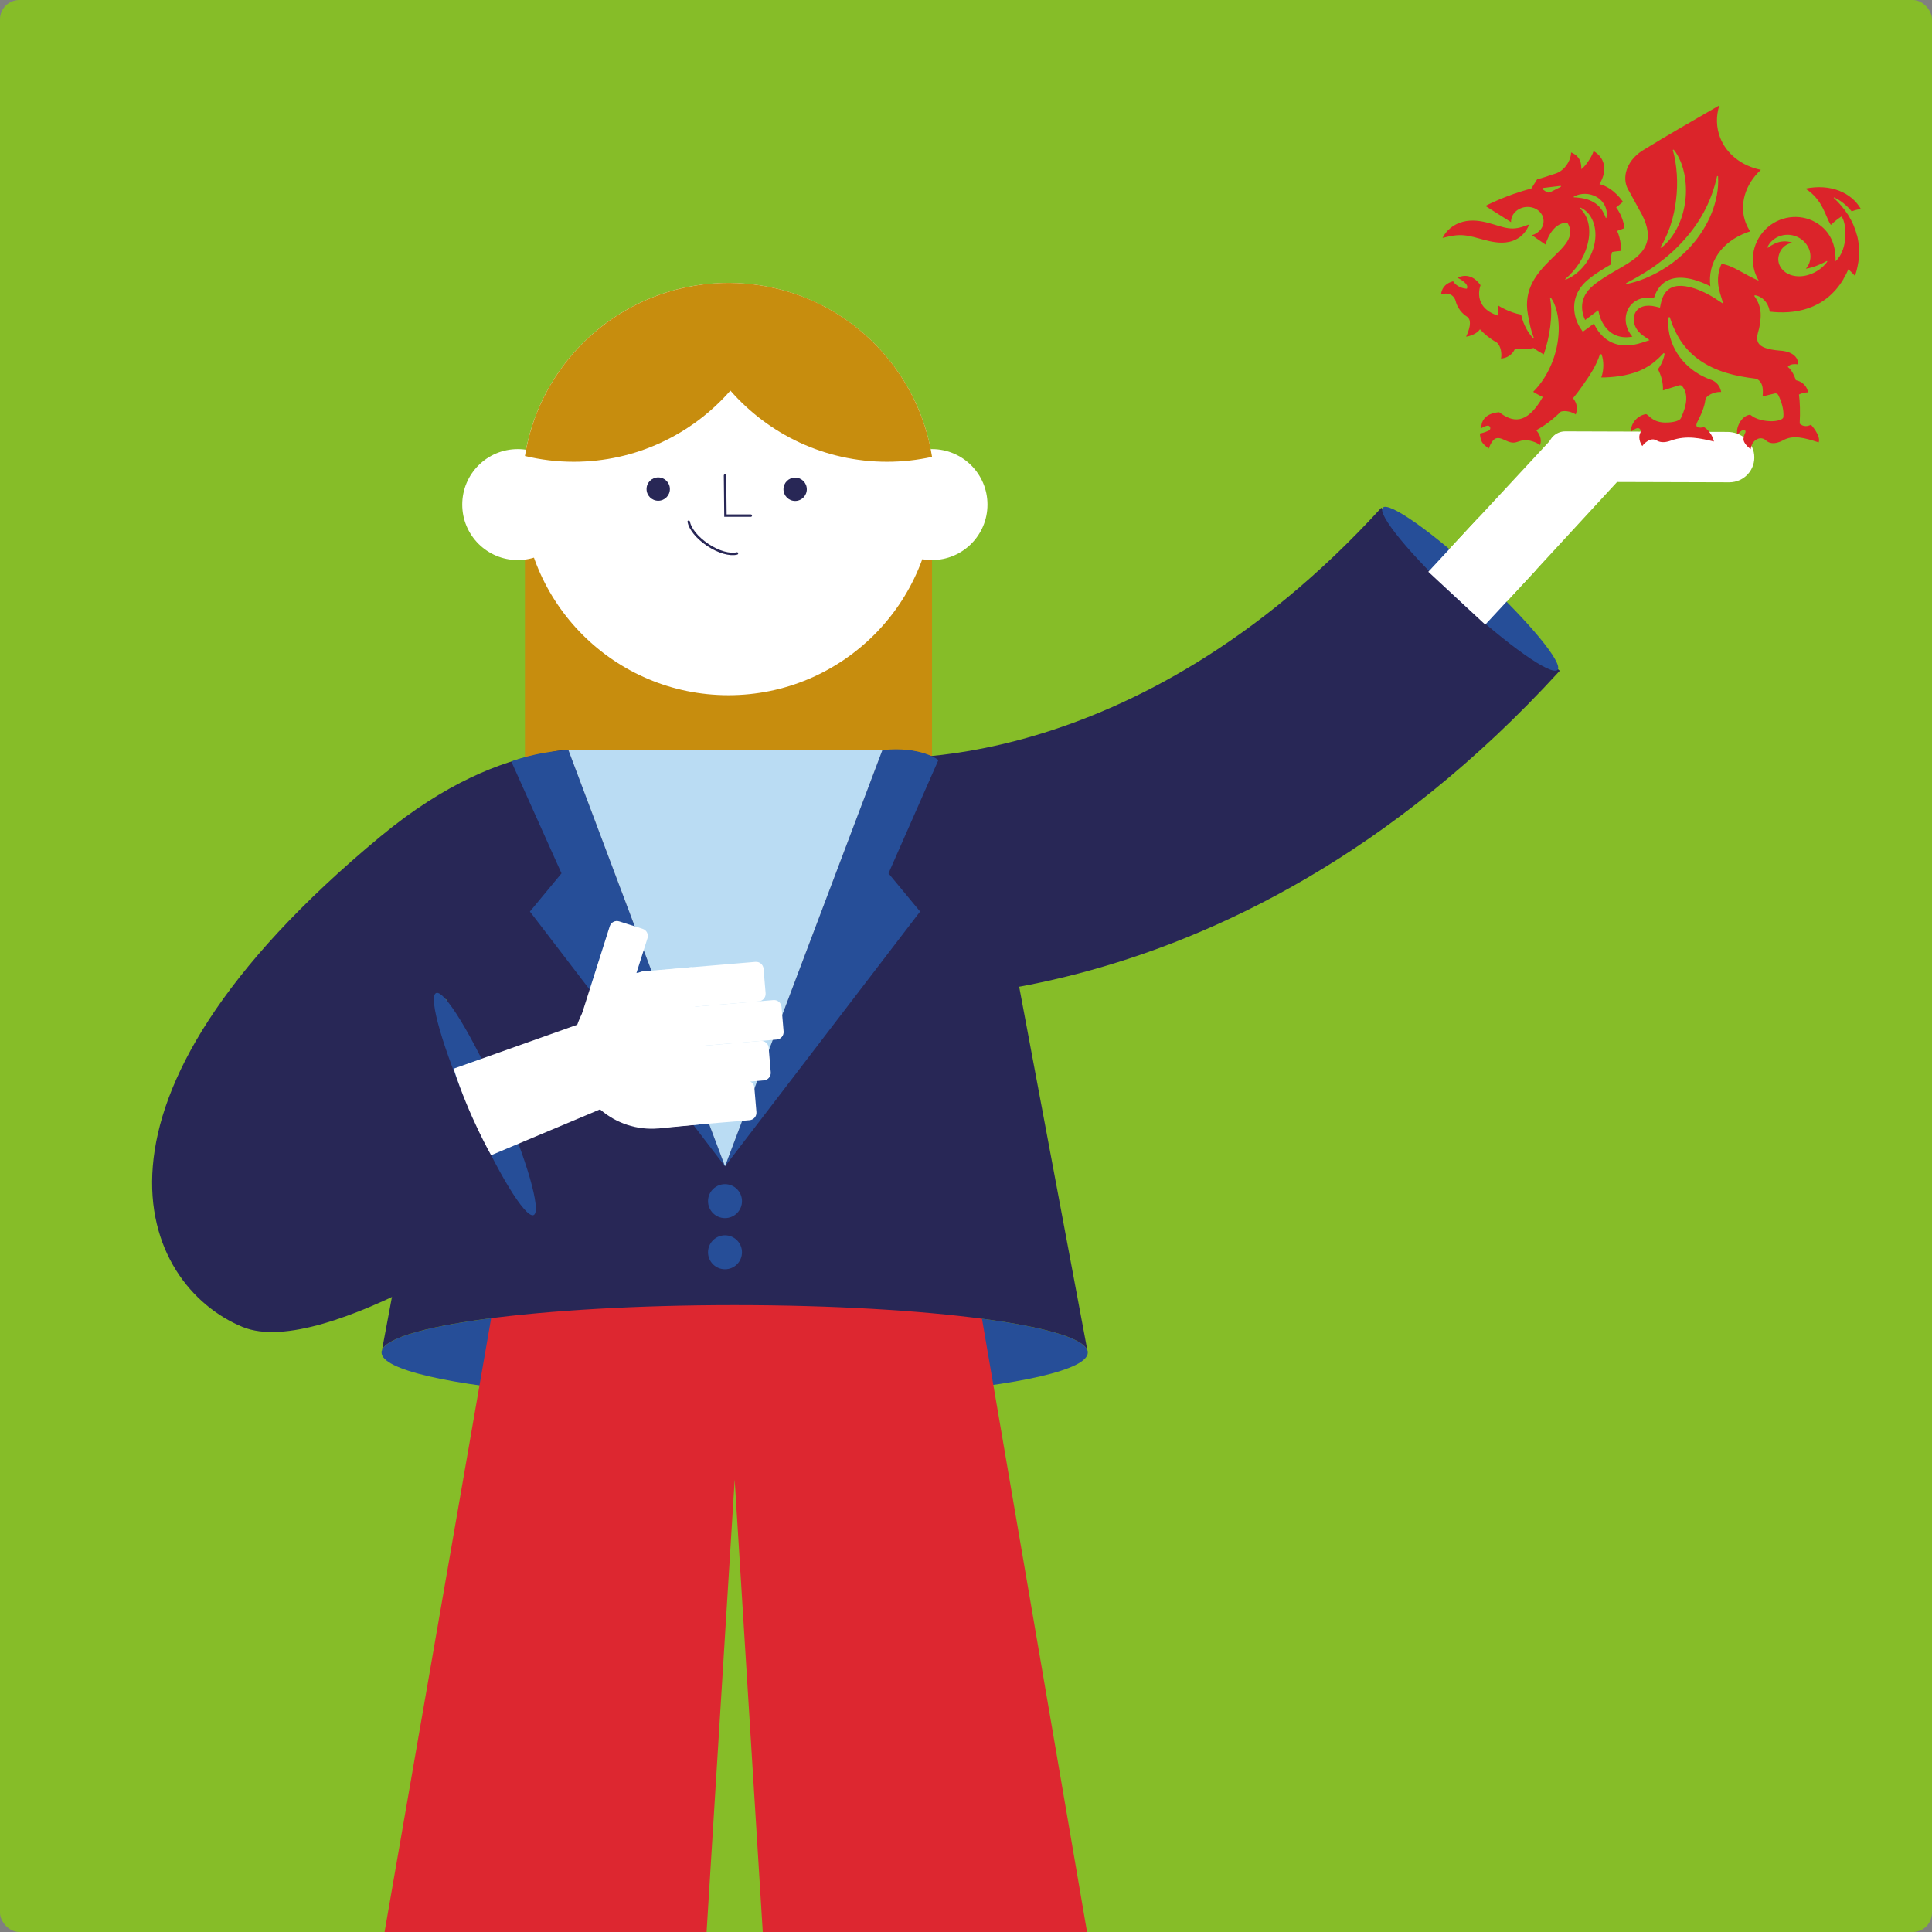 <?xml version="1.0" encoding="UTF-8"?>
<svg xmlns="http://www.w3.org/2000/svg" xmlns:xlink="http://www.w3.org/1999/xlink" width="800px" height="800px" viewBox="0 0 800 800" version="1.1">
  <rect x="0" y="0" width="800" height="800" fill="#808080" stroke="none"/>
  <title>Artboard</title>
  <g id="Artboard" stroke="none" stroke-width="1" fill="none" fill-rule="evenodd">
    <rect id="Rectangle" fill="#86BD28" x="0" y="0" width="800" height="800" rx="8"></rect>
    <g id="rhian" transform="translate(30.396, 43.64)">
      <g id="Group" transform="translate(161.01, 73.497)">
        <rect id="Rectangle" fill="#C78D0E" fill-rule="nonzero" x="25.963" y="71.694" width="168.556" height="144.33"></rect>
        <g>
          <circle id="Oval" fill="#FFFFFF" fill-rule="nonzero" cx="22.968" cy="91.799" r="22.968"></circle>
          <circle id="Oval" fill="#FFFFFF" fill-rule="nonzero" cx="194.519" cy="91.799" r="22.968"></circle>
          <circle id="Oval" fill="#FFFFFF" fill-rule="nonzero" cx="110.208" cy="85.379" r="85.353"></circle>
          <circle id="Oval" fill="#282756" fill-rule="nonzero" cx="81.15" cy="85.379" r="4.832"></circle>
          <circle id="Oval" fill="#282756" fill-rule="nonzero" cx="137.843" cy="85.461" r="4.832"></circle>
          <polyline id="Path" stroke="#282756" stroke-linecap="round" points="108.802 79.752 108.984 96.366 119.492 96.366"></polyline>
          <path d="M113.766,112.021 C110.87,112.782 106.121,111.491 101.62,108.463 C97.119,105.434 94.322,101.794 93.76,98.882" id="Path" stroke="#282756" stroke-linecap="round"></path>
          <path d="M131.092,2.59 C125.515,1.183 119.707,0.323 113.733,0.075 C105.873,-0.256 98.228,0.522 90.914,2.209 C57.619,9.921 31.524,37.158 25.963,71.677 C32.45,73.233 39.202,74.076 46.152,74.076 C72.032,74.076 95.232,62.658 111.036,44.605 C126.839,62.658 150.039,74.076 175.919,74.076 C182.307,74.076 188.529,73.365 194.536,72.041 C189.257,38.333 164.154,10.88 131.108,2.573 L131.092,2.59 Z" id="Path" fill="#C78D0E" fill-rule="nonzero"></path>
        </g>
      </g>
      <ellipse id="Oval" fill="#264E98" fill-rule="nonzero" cx="273.816" cy="516.44" rx="146.216" ry="19.659"></ellipse>
      <polygon id="Path" fill="#DD2730" fill-rule="nonzero" points="487.63 1152.785 373.93 489.037 174.596 492.909 60.002 1152.785 237.56 1152.785 273.816 569.078 310.072 1152.785"></polygon>
      <path d="M273.816,496.781 C354.569,496.781 420.032,505.584 420.032,516.44 L380.748,306.945 C377.174,283.712 361.222,266.932 342.671,266.932 L204.944,266.932 C186.394,266.932 170.442,283.695 166.868,306.945 L127.583,516.44 C127.583,505.584 193.046,496.781 273.8,496.781 L273.816,496.781 Z" id="Path" fill="#282756" fill-rule="nonzero"></path>
      <path d="M179.113,1156.243 L168.738,1262 L-1.0658141e-14,1262 C-1.0658141e-14,1236.334 22.588,1234.1 69.087,1223.477 C94.091,1217.768 110.638,1185.169 120.6,1156.26" id="Path" fill="#F6D14C" fill-rule="nonzero"></path>
      <path d="M52.126,1242.258 C51.579,1242.258 51.083,1241.878 50.967,1241.315 L47.74,1226.108 C47.608,1225.463 48.022,1224.834 48.667,1224.701 C49.279,1224.585 49.941,1224.966 50.074,1225.628 L53.3,1240.835 C53.433,1241.481 53.019,1242.11 52.374,1242.242 C52.291,1242.242 52.208,1242.275 52.126,1242.275 L52.126,1242.258 Z" id="Path" fill="#282756" fill-rule="nonzero"></path>
      <path d="M65.331,1239.942 C64.785,1239.942 64.288,1239.561 64.172,1238.999 L60.945,1223.791 C60.813,1223.146 61.227,1222.517 61.872,1222.385 C62.501,1222.269 63.146,1222.649 63.279,1223.311 L66.506,1238.519 C66.638,1239.164 66.224,1239.793 65.579,1239.925 C65.496,1239.925 65.413,1239.958 65.331,1239.958 L65.331,1239.942 Z" id="Path" fill="#282756" fill-rule="nonzero"></path>
      <path d="M79.611,1234.531 C79.098,1234.531 78.619,1234.183 78.47,1233.67 L74.217,1218.711 C74.035,1218.082 74.399,1217.42 75.044,1217.238 C75.69,1217.056 76.335,1217.42 76.517,1218.066 L80.77,1233.025 C80.952,1233.654 80.588,1234.316 79.942,1234.498 C79.826,1234.531 79.727,1234.547 79.611,1234.547 L79.611,1234.531 Z" id="Path" fill="#282756" fill-rule="nonzero"></path>
      <path d="M93.032,1229.732 C92.601,1229.732 92.171,1229.5 91.973,1229.07 L85.006,1215.17 C84.708,1214.574 84.956,1213.862 85.535,1213.565 C86.115,1213.267 86.843,1213.498 87.141,1214.094 L94.107,1227.994 C94.405,1228.59 94.157,1229.302 93.578,1229.599 C93.412,1229.682 93.23,1229.732 93.048,1229.732 L93.032,1229.732 Z" id="Path" fill="#282756" fill-rule="nonzero"></path>
      <path d="M104.185,1217.255 C103.937,1217.255 103.672,1217.172 103.457,1217.007 L91.079,1207.591 C90.549,1207.194 90.45,1206.449 90.847,1205.92 C91.244,1205.39 92.006,1205.291 92.519,1205.688 L104.896,1215.104 C105.426,1215.501 105.525,1216.245 105.128,1216.775 C104.896,1217.089 104.532,1217.238 104.185,1217.238 L104.185,1217.255 Z" id="Path" fill="#282756" fill-rule="nonzero"></path>
      <path d="M99.187,1202.627 L82.507,1202.627 C76.666,1202.627 71.9,1197.877 71.9,1192.019 L71.9,1188.462 C71.9,1181.23 77.791,1175.356 85.006,1175.356 L88.564,1175.356 C94.405,1175.356 99.171,1180.105 99.171,1185.963 L99.171,1202.643 L99.187,1202.627 Z M85.023,1177.739 C79.098,1177.739 74.3,1182.554 74.3,1188.462 L74.3,1192.019 C74.3,1196.554 77.99,1200.244 82.524,1200.244 L96.821,1200.244 L96.821,1185.946 C96.821,1181.412 93.131,1177.722 88.597,1177.722 L85.039,1177.722 L85.023,1177.739 Z" id="Shape" fill="#282756" fill-rule="nonzero"></path>
      <path d="M115.603,1216.345 C112.773,1216.345 110.109,1215.236 108.107,1213.234 L96.325,1201.452 L108.107,1189.67 C112.244,1185.533 118.979,1185.533 123.099,1189.67 L125.614,1192.185 C128.096,1194.667 129.453,1197.96 129.453,1201.452 C129.453,1204.943 128.096,1208.253 125.614,1210.718 L123.099,1213.234 C121.097,1215.236 118.432,1216.345 115.603,1216.345 Z M99.684,1201.452 L109.795,1211.562 C112.906,1214.673 118.317,1214.657 121.428,1211.562 L123.943,1209.047 C128.129,1204.861 128.129,1198.059 123.943,1193.873 L121.428,1191.358 C118.217,1188.147 113.005,1188.147 109.795,1191.358 L99.684,1201.468 L99.684,1201.452 Z" id="Shape" fill="#282756" fill-rule="nonzero"></path>
      <ellipse id="Oval" fill="#282756" fill-rule="nonzero" cx="148.781" cy="1152.967" rx="88.779" ry="11.236"></ellipse>
      <path d="M118.168,1163.491 C118.168,1163.491 169.681,1165.295 178.319,1163.491 L180.387,1142.062 C180.387,1142.062 145.703,1140.357 120.749,1142.062 L118.184,1163.491 L118.168,1163.491 Z" id="Path" fill="#FFFFFF" fill-rule="nonzero"></path>
      <ellipse id="Oval" fill="#282756" fill-rule="nonzero" cx="398.504" cy="1152.967" rx="88.779" ry="11.236"></ellipse>
      <path d="M368.155,1156.243 L378.53,1262 L547.268,1262 C547.268,1236.334 524.681,1234.1 478.181,1223.477 C453.178,1217.768 436.63,1185.169 426.668,1156.26" id="Path" fill="#F6D14C" fill-rule="nonzero"></path>
      <path d="M429.134,1163.491 C429.134,1163.491 377.62,1165.295 368.982,1163.491 L366.914,1142.062 C366.914,1142.062 401.598,1140.357 426.552,1142.062 L429.117,1163.491 L429.134,1163.491 Z" id="Path" fill="#FFFFFF" fill-rule="nonzero"></path>
      <path d="M495.143,1242.258 C495.06,1242.258 494.977,1242.258 494.894,1242.225 C494.249,1242.093 493.835,1241.448 493.968,1240.819 L497.195,1225.611 C497.327,1224.966 497.972,1224.585 498.601,1224.685 C499.247,1224.817 499.66,1225.463 499.528,1226.091 L496.301,1241.299 C496.185,1241.861 495.689,1242.242 495.143,1242.242 L495.143,1242.258 Z" id="Path" fill="#282756" fill-rule="nonzero"></path>
      <path d="M481.938,1239.942 C481.855,1239.942 481.772,1239.942 481.689,1239.909 C481.044,1239.776 480.63,1239.131 480.763,1238.502 L483.99,1223.295 C484.122,1222.649 484.784,1222.269 485.396,1222.368 C486.041,1222.5 486.455,1223.146 486.323,1223.775 L483.096,1238.982 C482.98,1239.545 482.484,1239.925 481.938,1239.925 L481.938,1239.942 Z" id="Path" fill="#282756" fill-rule="nonzero"></path>
      <path d="M467.657,1234.531 C467.558,1234.531 467.442,1234.531 467.326,1234.481 C466.697,1234.299 466.333,1233.637 466.499,1233.008 L470.751,1218.049 C470.933,1217.42 471.579,1217.04 472.224,1217.222 C472.853,1217.404 473.217,1218.066 473.051,1218.694 L468.799,1233.654 C468.65,1234.183 468.17,1234.514 467.657,1234.514 L467.657,1234.531 Z" id="Path" fill="#282756" fill-rule="nonzero"></path>
      <path d="M454.237,1229.732 C454.055,1229.732 453.873,1229.699 453.707,1229.599 C453.111,1229.302 452.88,1228.59 453.178,1227.994 L460.144,1214.094 C460.442,1213.498 461.154,1213.267 461.749,1213.565 C462.345,1213.862 462.577,1214.574 462.279,1215.17 L455.312,1229.07 C455.097,1229.484 454.683,1229.732 454.253,1229.732 L454.237,1229.732 Z" id="Path" fill="#282756" fill-rule="nonzero"></path>
      <path d="M443.1,1217.255 C442.736,1217.255 442.388,1217.089 442.157,1216.791 C441.76,1216.262 441.859,1215.517 442.388,1215.12 L454.766,1205.704 C455.279,1205.307 456.04,1205.407 456.437,1205.936 C456.835,1206.466 456.735,1207.21 456.206,1207.607 L443.828,1217.023 C443.613,1217.189 443.365,1217.271 443.1,1217.271 L443.1,1217.255 Z" id="Path" fill="#282756" fill-rule="nonzero"></path>
      <path d="M464.761,1202.627 L448.081,1202.627 L448.081,1185.946 C448.081,1180.105 452.83,1175.339 458.688,1175.339 L462.246,1175.339 C469.477,1175.339 475.368,1181.23 475.368,1188.445 L475.368,1192.003 C475.368,1197.844 470.619,1202.61 464.761,1202.61 L464.761,1202.627 Z M450.464,1200.244 L464.761,1200.244 C469.295,1200.244 472.985,1196.554 472.985,1192.019 L472.985,1188.462 C472.985,1182.538 468.17,1177.739 462.246,1177.739 L458.688,1177.739 C454.154,1177.739 450.464,1181.429 450.464,1185.963 L450.464,1200.26 L450.464,1200.244 Z" id="Shape" fill="#282756" fill-rule="nonzero"></path>
      <path d="M431.682,1216.345 C428.852,1216.345 426.188,1215.236 424.186,1213.234 L421.671,1210.718 C419.188,1208.236 417.831,1204.943 417.831,1201.452 C417.831,1197.96 419.188,1194.651 421.671,1192.185 L424.186,1189.67 C426.188,1187.667 428.852,1186.559 431.682,1186.559 C434.512,1186.559 437.176,1187.667 439.178,1189.67 L450.96,1201.452 L439.178,1213.234 C437.176,1215.236 434.512,1216.345 431.682,1216.345 Z M431.682,1188.942 C429.481,1188.942 427.413,1189.802 425.874,1191.358 L423.358,1193.873 C419.172,1198.059 419.172,1204.861 423.358,1209.047 L425.874,1211.562 C428.985,1214.673 434.396,1214.657 437.507,1211.562 L447.617,1201.452 L437.507,1191.341 C435.951,1189.785 433.883,1188.925 431.699,1188.925 L431.682,1188.942 Z" id="Shape" fill="#282756" fill-rule="nonzero"></path>
      <path d="M190.564,459.499 C190.564,459.499 104.234,519.799 70.08,505.833 C28.032,488.623 -6.106,413.132 127.186,302.692 C181.231,257.897 219.804,268.008 219.804,268.008 L168.82,379.705 L150.171,367.559 L150.171,367.559 L190.548,459.499 L190.564,459.499 Z" id="Path" fill="#282756" fill-rule="nonzero"></path>
      <ellipse id="Oval" fill="#264E98" fill-rule="nonzero" transform="translate(170.374, 413.526) rotate(-23.71) translate(-170.374, -413.526) " cx="170.374" cy="413.526" rx="6.718" ry="50.206"></ellipse>
      <path d="M615.462,234.118 L541.559,166.62 C438.152,279.806 333.653,270.358 329.251,269.894 L329.797,269.961 L317.188,369.247 C323.575,370.058 475.451,387.367 615.462,234.118 Z" id="Path" fill="#282756" fill-rule="nonzero"></path>
      <g id="Group" transform="translate(570.038, 134.98)" fill="#FFFFFF" fill-rule="nonzero">
        <path d="M40.608,13.586 L40.542,7.231 L40.542,7.231 C40.509,3.227 43.736,-0.016 47.757,-2.35158117e-14 L72.91,0.083 L72.91,0.083 C72.91,0.083 114.941,0.232 114.941,0.232 C120.402,0.248 125.333,4.22 125.929,9.631 C126.624,15.853 121.742,21.115 115.636,21.099 L64.718,20.95" id="Path"></path>
        <polyline id="Path" points="70.063 19.973 34.916 58.116 23.581 70.328 0 48.435 41.403 3.839"></polyline>
      </g>
      <ellipse id="Oval" fill="#264E98" fill-rule="nonzero" transform="translate(578.359, 200.15) rotate(-47.14) translate(-578.359, -200.15) " cx="578.359" cy="200.15" rx="6.619" ry="49.362"></ellipse>
      <polygon id="Rectangle" fill="#FFFFFF" fill-rule="nonzero" transform="translate(583.269, 192.808) rotate(-137.14) translate(-583.269, -192.808) " points="567.185 177.452 599.354 177.452 599.354 208.164 567.185 208.164"></polygon>
      <path d="M204.961,266.949 L269.812,439.31 L189.025,333.818 L202.115,317.999 L181.331,271.681 C181.331,271.681 190.928,267.76 204.977,266.932 L204.961,266.949 Z" id="Path" fill="#264E98" fill-rule="nonzero"></path>
      <path d="M334.993,266.949 L269.812,439.31 L350.598,333.818 L337.509,317.999 L358.177,271.069 C358.177,271.069 350.978,265.261 334.977,266.949 L334.993,266.949 Z" id="Path" fill="#264E98" fill-rule="nonzero"></path>
      <polygon id="Path" fill="#BADCF3" fill-rule="nonzero" points="204.961 266.949 334.993 266.949 269.812 439.31"></polygon>
      <g id="Group" transform="translate(157.419, 336.941)" fill="#FFFFFF" fill-rule="nonzero">
        <path d="M84.791,86.699 L103.473,84.846 L98.856,19.879 L79.314,21.799 C61.392,23.304 48.088,39.058 49.61,56.979 C51.116,74.9 66.87,88.205 84.791,86.682 L84.791,86.699 Z" id="Path"></path>
        <path d="M101.666,14.348 L111.865,14.348 C113.577,14.348 114.965,15.736 114.965,17.448 L114.965,70.39 C114.965,72.102 113.577,73.49 111.865,73.49 L101.666,73.49 C99.954,73.49 98.566,72.102 98.566,70.39 L98.566,17.448 C98.566,15.736 99.954,14.348 101.666,14.348 Z" id="Rectangle" transform="translate(106.765, 43.919) rotate(85.18) translate(-106.765, -43.919) "></path>
        <g transform="translate(0, -0)">
          <path d="M59.042,40.961 L65.728,76.654 L15.555,97.769 C15.555,97.769 6.437,81.917 0,61.943 L59.059,40.944 L59.042,40.961 Z" id="Path"></path>
          <path d="M60.735,1.305 L70.934,1.305 C72.646,1.305 74.034,2.693 74.034,4.405 L74.034,48.362 C74.034,50.074 72.646,51.462 70.934,51.462 L60.735,51.462 C59.023,51.462 57.635,50.074 57.635,48.362 L57.635,4.405 C57.635,2.693 59.023,1.305 60.735,1.305 Z" id="Rectangle" transform="translate(65.834, 26.384) rotate(17.62) translate(-65.834, -26.384) "></path>
          <path d="M97.258,1.32 L107.457,1.32 C109.169,1.32 110.557,2.708 110.557,4.42 L110.557,51.256 C110.557,52.968 109.169,54.356 107.457,54.356 L97.258,54.356 C95.546,54.356 94.158,52.968 94.158,51.256 L94.158,4.42 C94.158,2.708 95.546,1.32 97.258,1.32 Z" id="Rectangle" transform="translate(102.357, 27.838) rotate(85.18) translate(-102.357, -27.838) "></path>
          <path d="M99.689,34.336 L109.888,34.336 C111.6,34.336 112.988,35.723 112.988,37.436 L112.988,83.659 C112.988,85.371 111.6,86.759 109.888,86.759 L99.689,86.759 C97.977,86.759 96.589,85.371 96.589,83.659 L96.589,37.436 C96.589,35.723 97.977,34.336 99.689,34.336 Z" id="Rectangle" transform="translate(104.789, 60.547) rotate(85.18) translate(-104.789, -60.547) "></path>
          <path d="M97.402,54.169 L107.601,54.169 C109.313,54.169 110.701,55.557 110.701,57.269 L110.701,96.179 C110.701,97.891 109.313,99.279 107.601,99.279 L97.402,99.279 C95.69,99.279 94.302,97.891 94.302,96.179 L94.302,57.269 C94.302,55.557 95.69,54.169 97.402,54.169 Z" id="Rectangle" transform="translate(102.501, 76.724) rotate(85.18) translate(-102.501, -76.724) "></path>
        </g>
      </g>
      <circle id="Oval" fill="#264E98" fill-rule="nonzero" cx="269.812" cy="453.724" r="7.033"></circle>
      <circle id="Oval" fill="#264E98" fill-rule="nonzero" cx="269.812" cy="474.905" r="7.033"></circle>
      <path d="M571.726,53.896 C570.237,54.078 568.681,54.475 566.927,54.872 C567.721,53.267 568.863,51.877 570.303,50.702 C571.742,49.528 573.496,48.684 575.366,48.187 C577.236,47.691 579.172,47.608 580.976,47.757 C582.78,47.906 584.484,48.27 586.04,48.7 C589.184,49.544 591.782,50.553 594.231,50.868 C595.472,51.033 596.746,51.017 598.153,50.752 C599.576,50.487 601.082,49.925 602.753,49.312 C602.19,51 601.181,52.539 599.774,53.83 C598.384,55.121 596.514,56.064 594.562,56.494 C592.609,56.941 590.657,56.891 588.902,56.66 C587.132,56.428 585.527,56.047 584.021,55.634 C581.009,54.823 578.477,54.029 575.863,53.797 C574.556,53.664 573.182,53.698 571.693,53.896 M738.544,53.698 C739.322,56.676 739.603,59.787 739.338,62.882 C739.123,65.513 738.561,68.094 737.733,70.626 C737.402,70.245 736.442,69.17 734.97,67.879 C734.424,69.203 733.745,70.543 732.934,71.867 L732.984,71.867 C725.124,85.039 712.084,86.528 702.42,85.403 C702.222,84.063 701.742,82.739 700.964,81.63 C699.872,80.075 698.3,78.916 696.298,78.619 L696,78.867 L696.612,79.777 C696.811,80.091 696.976,80.422 697.158,80.737 C697.506,81.382 697.803,82.044 698.019,82.739 C698.482,84.112 698.697,85.569 698.664,87.041 C698.664,88.514 698.432,90.003 698.184,91.476 C698.134,91.757 698.068,92.055 698.019,92.337 C696.612,97.202 695.785,100.627 706.623,101.554 C706.623,101.554 714.169,101.62 714.219,107.279 C714.219,107.279 711.009,106.584 709.883,108.322 C709.883,108.322 711.77,109.364 713.242,113.816 C714.053,113.948 717.396,114.742 718.339,118.83 C717.33,118.797 715.84,119.078 714.517,119.707 C714.914,122.834 715.079,126.773 714.815,131.753 C716.999,133.822 719.464,132.217 719.464,132.217 C719.464,132.217 723.734,136.751 722.675,139.547 C716.635,137.595 712.117,136.403 708.03,138.637 C704.092,140.789 701.874,139.696 700.832,138.72 C700.004,137.942 698.829,137.644 697.737,137.992 C696.413,138.439 694.941,139.564 694.51,142.344 C694.51,142.344 692.028,140.59 691.565,138.637 C691.449,138.108 691.681,136.751 692.31,135.493 C692.69,134.732 691.83,133.954 691.118,134.434 C690.473,134.864 689.761,135.46 689.05,136.254 C688.173,134.037 690.44,128.46 694.295,128.096 C694.543,128.08 696.595,130.595 702.817,130.777 C704.902,130.843 707.931,130.314 708.063,129.04 C708.328,126.16 707.385,122.801 705.945,119.938 C705.68,119.409 705.084,119.144 704.489,119.276 L699.458,120.517 C699.806,117.258 699.342,115.437 698.399,114.362 C697.489,113.236 696.562,113.154 696.562,113.154 L693.435,112.723 C692.392,112.558 691.366,112.376 690.324,112.194 C689.298,111.995 688.272,111.747 687.246,111.532 C683.192,110.523 679.22,109.083 675.662,106.965 C672.072,104.896 668.911,102.116 666.462,98.79 C665.221,97.135 664.178,95.332 663.285,93.462 L662.639,92.039 C662.441,91.559 662.176,91.096 662.027,90.599 L660.985,87.637 L660.505,87.786 C659.992,92.37 661.001,97.02 663.235,101.19 C665.469,105.343 668.994,108.901 673.081,111.284 C674.62,112.194 676.242,112.939 677.88,113.551 C677.88,113.551 677.88,113.551 677.88,113.551 C679.088,113.915 681.636,115.09 682.298,118.664 C680.494,118.515 677.135,119.343 675.861,121.378 C675.53,123.893 674.868,126.392 672.485,130.976 C670.615,134.5 675.199,133.226 675.199,133.226 C675.199,133.226 678.211,134.815 679.32,139.183 C673.991,137.959 668.067,136.387 661.415,138.836 C658.585,139.878 656.699,139.432 655.607,138.753 C654.73,138.207 653.621,138.141 652.661,138.571 C651.685,139.018 650.526,139.779 649.649,141.07 C649.649,141.07 647.482,138.257 648.855,135.477 C649.368,134.434 648.425,133.309 647.333,133.706 C646.671,133.954 645.943,134.351 645.215,134.98 C644.42,132.961 646.82,128.593 651.039,127.865 C652.132,127.683 653.34,131.174 658.982,131.34 C660.885,131.389 664.906,131.042 665.635,129.486 C668.233,123.926 668.696,119.425 666.214,116.314 C665.899,115.917 665.37,115.768 664.873,115.917 L658.188,118.019 C658.337,114.759 657.46,111.896 656.153,109.265 C656.153,109.265 656.136,109.265 656.12,109.248 C656.55,108.669 656.947,108.074 657.278,107.461 C657.46,107.097 657.658,106.75 657.824,106.369 C657.989,105.989 658.138,105.624 658.271,105.244 C658.569,104.499 658.751,103.688 658.883,102.861 L658.519,102.53 C657.543,103.556 656.55,104.582 655.474,105.476 C654.961,105.955 654.399,106.386 653.852,106.816 C653.273,107.213 652.727,107.66 652.132,108.007 C649.765,109.497 647.151,110.556 644.453,111.234 C641.756,111.962 638.976,112.343 636.179,112.541 L634.078,112.657 L632.638,112.657 C633.763,109.894 633.797,105.658 632.738,103.043 L632.109,103.043 C630.57,107.825 627.972,111.714 624.745,116.281 C623.62,117.886 622.346,119.574 620.939,121.279 C621.783,122.222 623.322,124.539 622.081,127.981 C620.773,127.054 618.01,126.16 615.942,126.789 C612.897,129.784 609.455,132.531 605.698,134.517 C606.94,135.824 608.247,138.273 607.27,140.64 C606.526,139.961 602.819,137.975 599.427,138.869 C598.748,139.084 598.07,139.299 597.375,139.498 C592.791,140.789 589.233,133.292 586.056,142.096 C583.127,139.812 582.813,139.382 582.366,135.89 C582.366,135.89 584.335,135.526 586.089,134.649 C587.215,134.087 586.685,132.382 585.444,132.63 C584.699,132.779 583.855,133.094 582.962,133.706 C582.829,131.34 584.087,127.517 590.375,127.054 C595.637,131.025 601.595,132.779 608.445,120.749 C606.724,119.971 605.136,119.012 604.457,118.598 C605.334,117.737 606.145,116.811 606.906,115.868 C609.604,112.459 611.623,108.587 612.996,104.532 C614.369,100.478 615.081,96.225 615.048,91.973 C614.998,89.838 614.816,87.72 614.32,85.635 C614.187,85.122 614.055,84.592 613.923,84.096 C613.757,83.583 613.575,83.07 613.36,82.573 C613.013,81.581 612.45,80.621 611.871,79.727 L611.441,79.843 C611.573,80.819 611.788,81.779 611.821,82.755 C611.854,83.252 611.904,83.732 611.92,84.228 L611.92,85.718 C611.92,87.687 611.755,89.672 611.523,91.642 C611.027,95.53 610.1,99.386 608.843,103.109 C607.668,102.48 606.145,101.603 604.623,100.462 C601.909,101.074 599.328,101.107 596.928,100.759 C596.481,101.835 594.975,104.499 591.136,104.83 C591.534,103.043 591.186,99.568 589.3,98.128 C586.536,96.606 584.203,94.653 582.416,92.717 C582.416,92.717 580.993,95.1 576.674,95.779 C577.617,93.809 579.603,88.944 576.905,87.372 C576.905,87.372 573.381,85.353 572.322,80.886 C572.322,80.886 571.296,76.749 566.315,78.271 C566.53,76.434 567.341,73.919 571.312,72.827 C571.312,72.827 572.719,75.557 576.938,75.921 C576.938,75.921 578.61,74.233 573.149,71.371 C573.149,71.371 578.345,68.276 582.664,74.465 C582.664,74.465 578.924,83.632 590.044,87.108 L589.879,82.822 C589.879,82.822 594.347,85.767 599.476,86.644 C599.543,86.959 599.609,87.273 599.692,87.571 C600.569,90.897 602.141,93.909 604.408,96.374 L604.722,96.242 L603.928,94.024 C603.067,91.261 602.306,86.777 602.273,86.578 C598.368,65.264 625.787,60.085 618.622,48.584 C612.003,48.336 609.554,57.619 609.554,57.619 L603.944,53.764 C607.006,52.887 609.19,50.156 608.694,47.029 C608.33,44.729 606.393,42.793 603.862,42.23 C599.559,41.27 595.538,44.083 595.29,47.823 C595.29,48.005 595.29,48.171 595.29,48.353 L584.683,41.634 C584.683,41.634 593.072,37.183 603.68,34.436 L606.162,30.514 C608.263,30.183 610.514,29.207 613.625,28.264 C617.679,27.023 620.161,22.488 620.145,19.477 C623.884,20.933 624.53,24.044 624.364,26.41 C625.969,25.351 628.733,21.396 629.461,18.931 C633.863,21.363 635.551,26.658 631.894,32.599 C637.917,34.088 641.624,39.93 641.624,39.93 L638.811,42.296 C641.392,45.44 642.484,50.636 642.153,50.868 C642.153,50.868 640.316,51.596 639.208,51.96 C640.829,55.236 640.962,60.234 640.962,60.234 C640.962,60.234 638.033,60.482 637.172,60.714 C636.709,61.922 636.461,63.775 636.858,65.728 C633.797,67.498 630.421,69.501 627.326,72.032 C618.622,79.165 621.386,88.431 624.066,92.337 L625.01,93.727 L626.4,92.717 C627.657,91.791 628.766,90.98 629.627,90.351 C630.603,92.519 632.572,95.795 636.179,97.764 C638.198,98.856 640.449,99.403 642.898,99.403 C644.95,99.403 647.151,99.022 649.467,98.261 L652.661,97.218 L649.947,95.315 C646.158,92.651 645.413,88.63 646.654,86.015 C647.928,83.318 651.155,82.309 655.276,83.335 L656.963,83.748 L657.328,82.027 C658.072,78.536 659.595,76.351 661.928,75.359 C665.237,73.969 669.705,75.143 672.866,76.385 C676.473,77.791 679.27,79.611 679.303,79.628 L683.175,82.16 L681.818,77.708 C680.494,73.356 680.776,69.203 682.447,65.612 C687.329,66.29 692.045,70.196 697.87,72.595 C693.964,66.158 694.643,57.404 700.583,51.381 C706.077,45.821 714.682,44.596 721.334,48.369 C725.984,51 729.906,55.915 729.674,64.536 C735.152,59.522 734.209,48.386 732.123,46.003 C730.733,46.896 729.244,48.022 727.738,49.494 C725.455,46.251 724.578,39.086 717.181,34.469 C727.705,32.301 736.31,36.173 740.166,42.908 C740.166,42.908 738.66,43.008 736.343,43.868 C734.324,41.452 731.908,39.4 729.062,38.093 L728.897,38.292 C730.038,39.318 731.114,40.426 732.09,41.601 C733.083,42.776 734.01,44.001 734.837,45.291 C736.476,47.889 737.75,50.719 738.494,53.714 M615.942,33.708 L615.892,33.311 L608.33,34.221 L608.396,34.767 L609.902,35.809 C610.381,36.14 611.043,36.173 611.573,35.909 L615.925,33.708 L615.942,33.708 Z M621.237,38.06 C621.965,38.11 622.676,38.126 623.388,38.242 C624.1,38.308 624.811,38.44 625.506,38.573 C626.896,38.871 628.253,39.367 629.461,40.079 C630.686,40.774 631.745,41.734 632.589,42.875 L632.903,43.306 L633.184,43.752 C633.383,44.05 633.532,44.365 633.697,44.679 C634.028,45.308 634.293,45.97 634.541,46.648 L634.773,46.565 C635.153,44.894 634.922,43.223 634.21,41.684 C633.499,40.145 632.258,38.788 630.752,37.928 C629.262,37.05 627.575,36.637 625.953,36.62 C624.315,36.62 622.726,36.968 621.237,37.812 L621.237,38.06 L621.237,38.06 Z M625.175,66.82 C627.177,64.47 628.716,61.657 629.544,58.612 C630.371,55.584 630.537,52.291 629.643,49.213 C629.213,47.674 628.468,46.235 627.508,44.977 C626.482,43.769 625.258,42.759 623.818,42.263 L623.636,42.478 C625.771,44.265 627.012,46.896 627.459,49.627 C627.922,52.374 627.624,55.236 626.88,57.934 C626.152,60.648 624.927,63.246 623.355,65.612 C621.783,67.978 619.847,70.096 617.696,71.966 L617.861,72.181 C620.691,71.073 623.156,69.17 625.175,66.82 M726.266,64.669 L726.117,64.404 C725.124,64.933 724.131,65.446 723.105,65.877 C722.096,66.34 721.036,66.704 719.994,67.035 C719.133,67.283 718.256,67.482 717.379,67.631 C717.561,67.416 717.727,67.201 717.876,66.985 C717.909,66.936 717.942,66.886 717.992,66.836 C718.339,66.324 718.621,65.761 718.836,65.165 C719.266,63.974 719.382,62.617 719.183,61.293 C718.985,59.969 718.438,58.695 717.644,57.586 C717.462,57.305 717.247,57.04 717.015,56.792 L716.668,56.411 L716.304,56.064 C715.807,55.601 715.245,55.22 714.666,54.872 C714.07,54.541 713.458,54.277 712.812,54.045 C712.498,53.946 712.167,53.863 711.836,53.78 C711.505,53.714 711.174,53.664 710.843,53.615 C709.503,53.482 708.162,53.615 706.905,54.012 C704.406,54.806 702.404,56.577 701.444,58.745 L701.642,58.976 C702.47,58.331 703.363,57.768 704.307,57.322 C705.25,56.875 706.226,56.544 707.252,56.395 C708.824,56.147 710.446,56.329 711.902,56.891 C710.363,57.073 708.874,57.801 707.749,59.042 C707.037,59.82 706.557,60.73 706.292,61.674 C706.143,62.12 706.044,62.584 705.978,63.064 C705.945,63.444 705.928,63.825 705.978,64.222 C705.995,64.619 706.094,65 706.193,65.397 C706.64,66.936 707.716,68.293 708.973,69.153 C709.602,69.617 710.297,69.898 710.975,70.179 C711.323,70.312 711.67,70.378 712.018,70.477 C712.365,70.543 712.713,70.609 713.06,70.676 C715.84,71.04 718.422,70.378 720.672,69.319 C722.906,68.21 724.842,66.688 726.282,64.636 M644.106,35.429 C642.65,33.112 642.236,30.398 642.914,27.602 C643.758,24.11 646.257,20.867 649.765,18.682 C658.618,13.189 673.429,4.65 681.537,1.42108547e-14 C680.13,4.451 680.23,9.035 681.851,13.288 C684.482,20.139 690.787,25.053 698.747,26.692 C692.21,32.649 689.645,41.237 692.492,48.65 C692.971,49.892 693.584,51.066 694.312,52.159 C693.898,52.291 693.501,52.423 693.104,52.572 C682.397,56.444 676.606,65.132 677.814,74.895 C673.611,72.761 666.28,69.881 660.687,72.248 C657.708,73.505 655.623,76.021 654.481,79.727 C648.64,78.85 645.066,81.564 643.643,84.592 C641.938,88.2 642.765,92.519 645.545,95.779 C642.583,96.292 639.985,95.961 637.801,94.786 C633.383,92.403 632.009,87.24 631.993,87.19 L631.397,84.807 L629.411,86.313 C629.411,86.313 628.021,87.372 625.969,88.878 C624.662,86.082 622.858,79.843 629.378,74.515 C632.489,71.966 635.882,70.014 639.158,68.127 C645.033,64.735 650.113,61.806 651.552,56.577 C652.562,52.903 651.536,48.551 648.425,43.289 L644.255,35.644 L644.122,35.412 L644.106,35.429 Z M657.129,58.778 L657.46,58.976 C660.488,56.66 662.722,53.516 664.377,50.14 C666.015,46.747 667.025,43.09 667.471,39.384 C667.918,35.694 667.769,31.954 667.041,28.346 C666.942,27.9 666.826,27.453 666.727,27.006 C666.611,26.559 666.528,26.112 666.363,25.682 C666.081,24.805 665.817,23.928 665.436,23.084 C664.708,21.396 663.847,19.742 662.639,18.302 L662.275,18.434 C662.739,20.089 663.119,21.777 663.367,23.498 C663.533,24.342 663.599,25.219 663.715,26.063 C663.814,26.923 663.864,27.784 663.947,28.644 C664.162,32.103 664.062,35.594 663.632,39.036 C663.252,42.495 662.524,45.92 661.448,49.23 L661.051,50.471 L660.571,51.695 C660.24,52.506 659.959,53.333 659.561,54.111 L659.015,55.303 C658.833,55.7 658.651,56.097 658.436,56.478 L657.162,58.778 L657.129,58.778 Z M652.678,67.929 C651.619,68.607 650.593,69.335 649.484,69.947 C648.392,70.576 647.333,71.255 646.224,71.85 L642.898,73.638 L643.063,73.985 C648.177,72.959 653.025,70.924 657.559,68.26 C662.077,65.579 666.263,62.187 669.821,58.215 C673.379,54.244 676.308,49.643 678.31,44.712 C680.279,39.781 681.355,34.502 681.007,29.323 L680.627,29.256 C680.312,30.464 680.048,31.689 679.717,32.897 L679.154,34.684 C678.955,35.28 678.79,35.892 678.558,36.471 C677.698,38.821 676.738,41.138 675.563,43.355 C673.263,47.807 670.334,51.96 666.975,55.683 C663.649,59.44 659.859,62.815 655.805,65.777 L654.283,66.886 C653.77,67.267 653.24,67.581 652.711,67.929" id="Shape" fill="#DB242A" fill-rule="nonzero"></path>
    </g>
  </g>
</svg>
